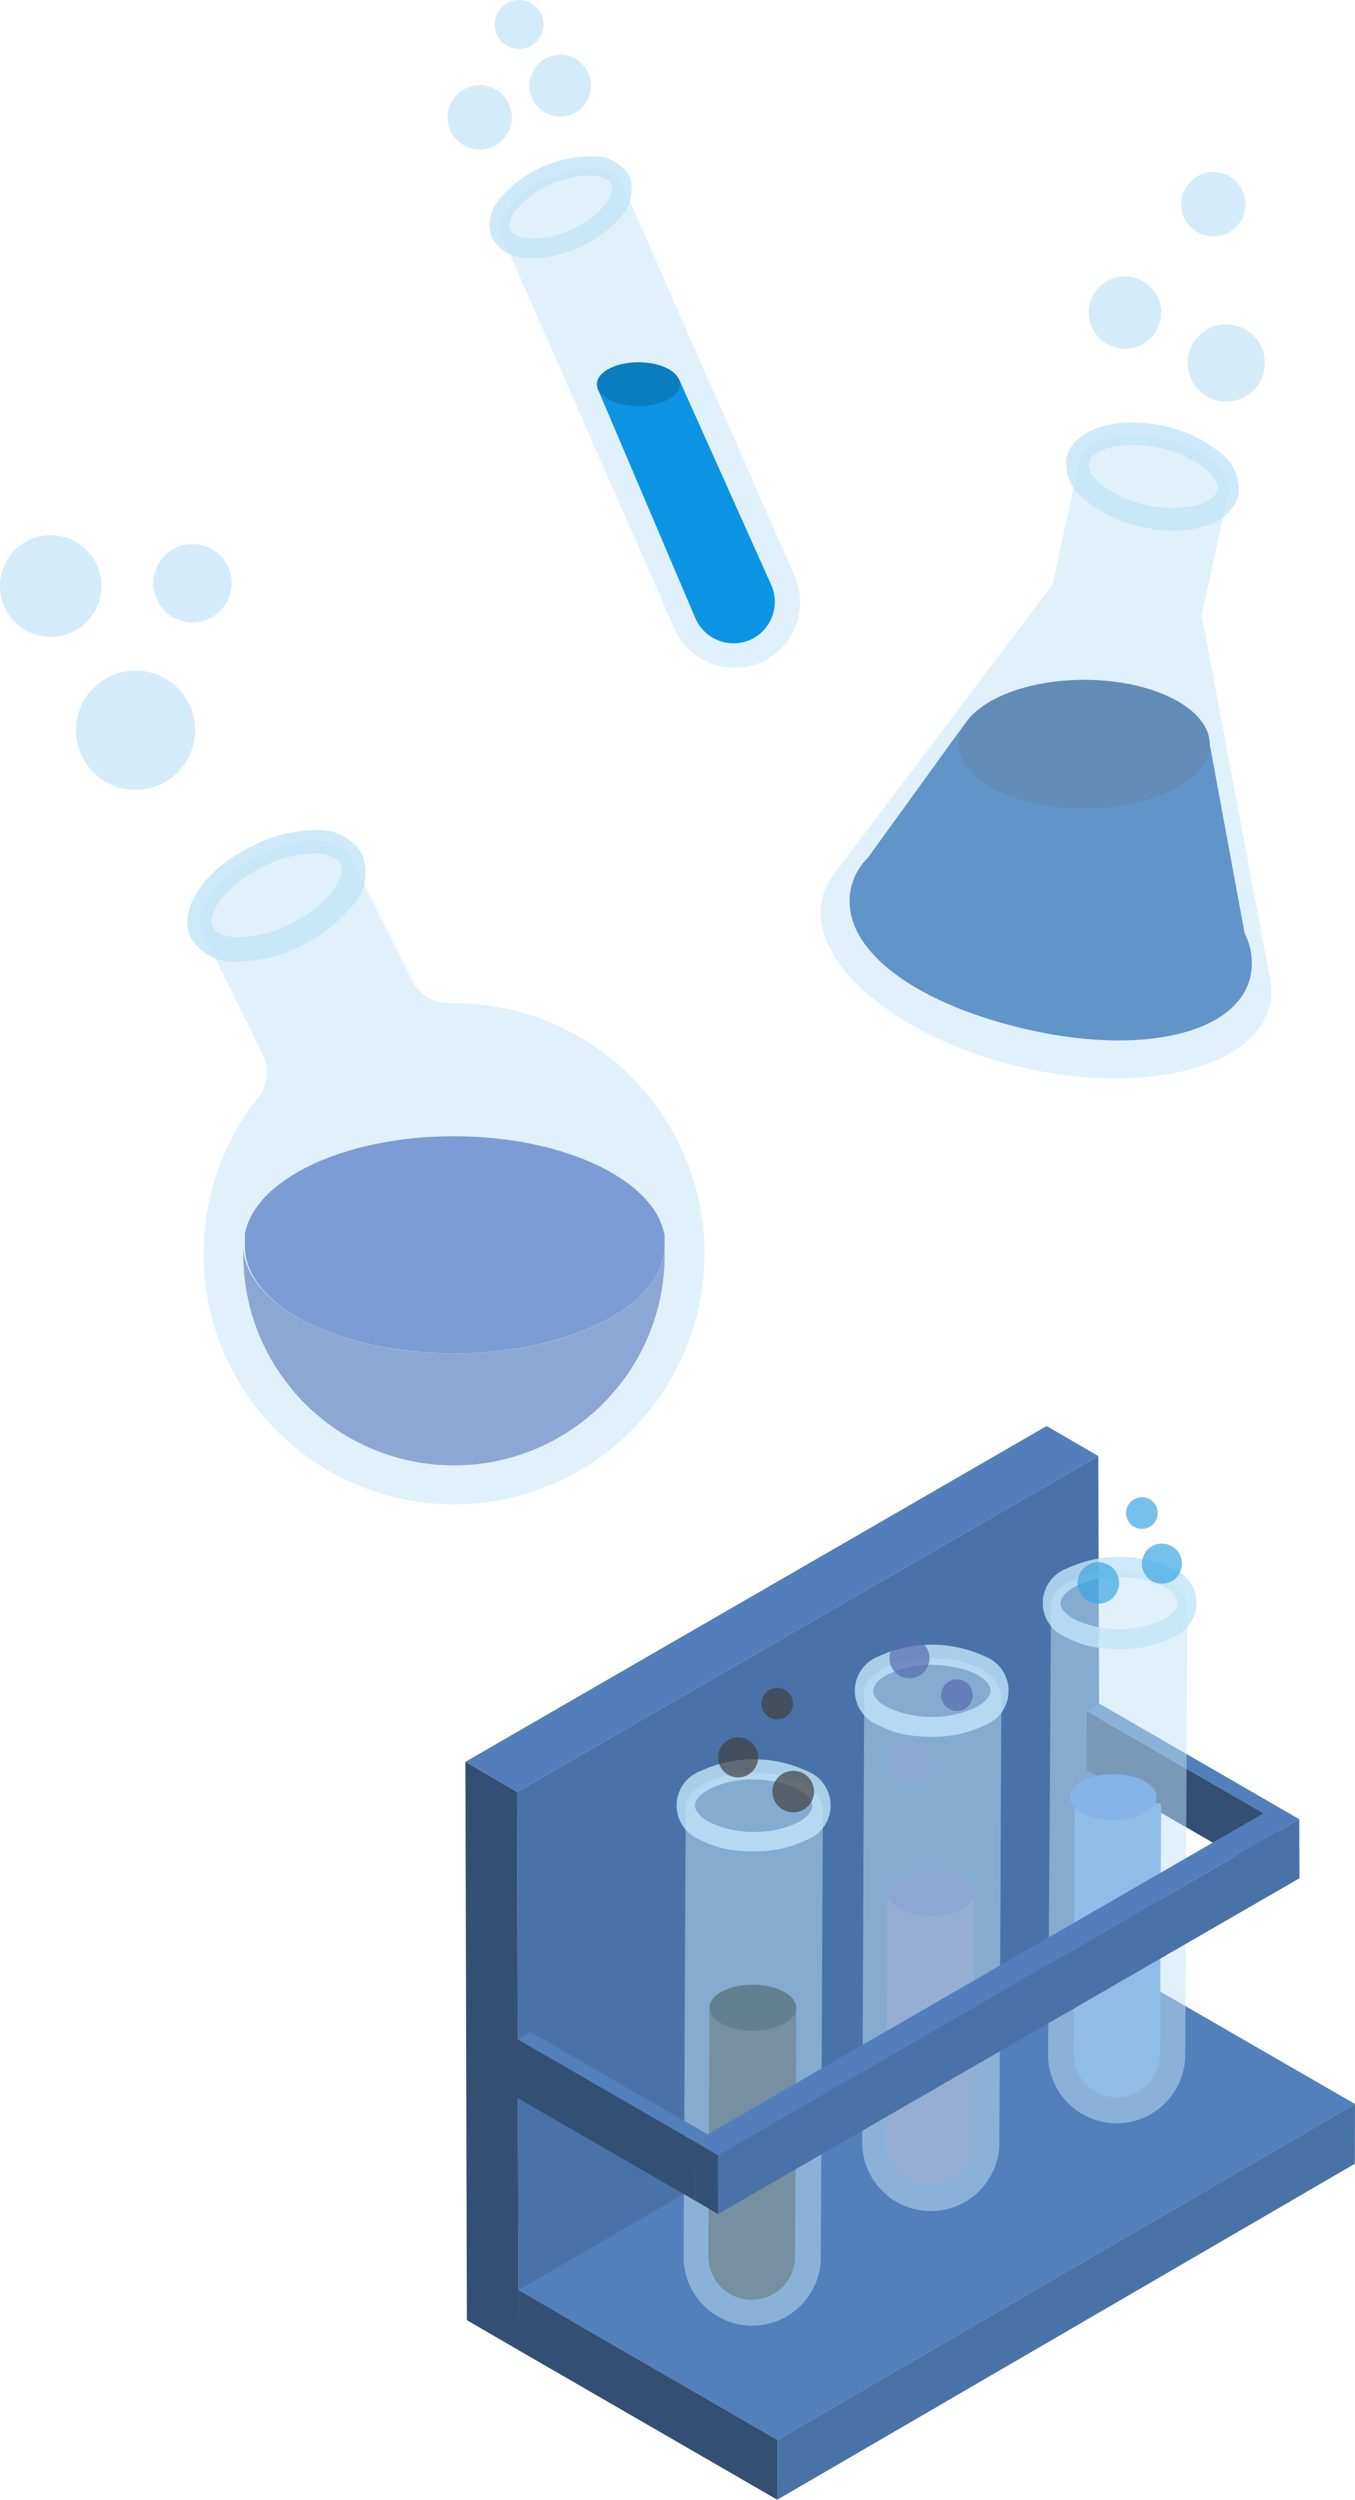 <svg id="圖層_2" data-name="圖層 2" xmlns="http://www.w3.org/2000/svg" width="73.69" height="135.87" viewBox="0 0 73.69 135.87">
  <defs>
    <style>
      .cls-1, .cls-22 {
        fill: #576bb0;
      }

      .cls-2 {
        fill: #3853b0;
      }

      .cls-3, .cls-4, .cls-5 {
        fill: #c2e4f8;
      }

      .cls-3 {
        opacity: 0.5;
      }

      .cls-4 {
        opacity: 0.8;
      }

      .cls-21, .cls-22, .cls-23, .cls-5 {
        opacity: 0.7;
      }

      .cls-6 {
        fill: #00449a;
      }

      .cls-7 {
        fill: #003578;
      }

      .cls-8 {
        fill: #0a94e3;
      }

      .cls-9 {
        fill: #097dbf;
      }

      .cls-10 {
        isolation: isolate;
      }

      .cls-11 {
        fill: #4972a8;
      }

      .cls-12 {
        fill: #334f74;
      }

      .cls-13 {
        fill: #527fbb;
      }

      .cls-14 {
        fill: #5280bb;
      }

      .cls-15 {
        fill: #4972a7;
      }

      .cls-16 {
        fill: #2a3a4a;
      }

      .cls-17 {
        fill: #051c2c;
      }

      .cls-18 {
        fill: #6a79b0;
      }

      .cls-19 {
        fill: #5f94d9;
      }

      .cls-20 {
        fill: #4685d9;
      }

      .cls-21 {
        fill: #414141;
      }

      .cls-23 {
        fill: #3da7e3;
      }
    </style>
  </defs>
  <g id="圖層_1" data-name="圖層 1">
    <path id="Path_33969" data-name="Path 33969" class="cls-1" d="M24.66,73.56c-6.21,0-11.26-2.58-11.43-5.76v.35a11.46,11.46,0,0,0,22.92.08v-.35C35.94,71.05,30.88,73.58,24.66,73.56Z"/>
    <path id="Path_33970" data-name="Path 33970" class="cls-2" d="M24.66,73.56c6.22,0,11.28-2.51,11.48-5.68v-.74c-.53-3-5.43-5.36-11.39-5.38s-10.87,2.31-11.43,5.3v.74C13.4,71,18.45,73.54,24.66,73.56Z"/>
    <path id="Path_33971" data-name="Path 33971" class="cls-3" d="M24.47,54.53a2.26,2.26,0,0,1-2.08-1.26l-3.21-6.46h0a1.22,1.22,0,0,0-.07-.17c-.59-1.18-2.88-1.24-5.12-.12s-3.58,3-3,4.15a.51.51,0,0,0,.09.16h0l3.2,6.46A2.27,2.27,0,0,1,14,59.71a13.62,13.62,0,1,0,10.44-5.18Z"/>
    <path id="Path_33972" data-name="Path 33972" class="cls-4" d="M19,49.4a8,8,0,0,1-2.6,2,7.69,7.69,0,0,1-3.49.86A2.67,2.67,0,0,1,10.39,51c-.76-1.53.69-3.74,3.3-5a7.53,7.53,0,0,1,3.49-.87,2.68,2.68,0,0,1,2.51,1.29h0a2.68,2.68,0,0,1-.49,2.78,2.56,2.56,0,0,1-.2.2Zm-6.9-.62c-.51.62-.71,1.23-.52,1.61s.66.54,1.36.55a6.36,6.36,0,0,0,2.87-.73,6.38,6.38,0,0,0,2.32-1.84c.41-.57.55-1.09.38-1.42s-.67-.54-1.37-.56a6.42,6.42,0,0,0-2.87.73,6.7,6.7,0,0,0-2.17,1.66Z"/>
    <circle id="Ellipse_908" data-name="Ellipse 908" class="cls-5" cx="2.76" cy="2.76" r="2.76" transform="translate(0 29.09)"/>
    <circle id="Ellipse_909" data-name="Ellipse 909" class="cls-5" cx="3.24" cy="3.24" r="3.24" transform="translate(4.13 36.45)"/>
    <circle id="Ellipse_910" data-name="Ellipse 910" class="cls-5" cx="2.13" cy="2.13" r="2.13" transform="translate(8.34 29.57)"/>
    <path id="Path_33973" data-name="Path 33973" class="cls-6" d="M67.69,50.74l-2-10.83-13.22-.57L47.2,46.62a3.08,3.08,0,0,0-.37.44h0a3.17,3.17,0,0,0-.53,1.13c-.76,3.19,3.13,6.23,9.33,7.71s11.6.39,12.37-2.8A3.53,3.53,0,0,0,67.69,50.74Z"/>
    <ellipse id="Ellipse_911" data-name="Ellipse 911" class="cls-7" cx="6.83" cy="3.5" rx="6.83" ry="3.5" transform="translate(52.13 36.95)"/>
    <path id="Path_33974" data-name="Path 33974" class="cls-3" d="M69.11,53.4h0a1.415,1.415,0,0,0-.09-.48L65.35,33.44,66.76,27h0a1.42,1.42,0,0,0,.05-.16c.26-1.19-1.36-2.55-3.61-3s-4.29.08-4.55,1.27a.88.88,0,0,0,0,.16h0l-1.4,6.49L45.47,47.36a2.43,2.43,0,0,0-.24.32h0a3.49,3.49,0,0,0-.51,1.13c-.83,3.45,4,7.55,10.67,9.16s12.83.12,13.66-3.32a3.75,3.75,0,0,0,.06-1.25Z"/>
    <path id="Path_33975" data-name="Path 33975" class="cls-4" d="M65.13,28.71a7.37,7.37,0,0,1-3-.06,7.11,7.11,0,0,1-3-1.39A2.48,2.48,0,0,1,58,24.89c.34-1.54,2.65-2.31,5.28-1.74a7.11,7.11,0,0,1,3,1.39,2.49,2.49,0,0,1,1.07,2.38h0a2.47,2.47,0,0,1-2,1.71Zm-4.6-4.42c-.73.15-1.22.47-1.31.85s.17.77.67,1.19a6.429,6.429,0,0,0,5.21,1.13c.62-.17,1-.46,1.1-.8s-.17-.77-.67-1.19a6.06,6.06,0,0,0-2.48-1.13,6.17,6.17,0,0,0-2.52-.05Z"/>
    <circle id="Ellipse_912" data-name="Ellipse 912" class="cls-5" cx="1.75" cy="1.75" r="1.75" transform="translate(64.24 9.35)"/>
    <circle id="Ellipse_913" data-name="Ellipse 913" class="cls-5" cx="2.1" cy="2.1" r="2.1" transform="translate(64.59 17.63)"/>
    <circle id="Ellipse_914" data-name="Ellipse 914" class="cls-5" cx="1.97" cy="1.97" r="1.97" transform="translate(59.21 15.02)"/>
    <path id="Path_33976" data-name="Path 33976" class="cls-3" d="M33.75,9.83c-.53-.81-2.24-.89-3.95-.14s-2.8,2.06-2.56,3h0L36.69,34.2A3.58,3.58,0,0,0,41.38,36h0a3.57,3.57,0,0,0,1.83-4.71L33.76,9.82Z"/>
    <path id="Path_33977" data-name="Path 33977" class="cls-8" d="M40.82,34.77h0a2.27,2.27,0,0,1-3-1.16L32.5,21.12c0-.06-.06-.26,0-.29l4.3-.24a.11.11,0,0,1,.14.05l5,11.15A2.27,2.27,0,0,1,40.82,34.77Z"/>
    <ellipse id="Ellipse_915" data-name="Ellipse 915" class="cls-9" cx="2.26" cy="1.19" rx="2.26" ry="1.19" transform="translate(32.46 19.69)"/>
    <path id="Path_33978" data-name="Path 33978" class="cls-4" d="M30.14,13.9a5.33,5.33,0,0,1-1.46.12,2.12,2.12,0,0,1-1.93-1.11,2.11,2.11,0,0,1,.49-2.18,6.13,6.13,0,0,1,2.29-1.67,6,6,0,0,1,2.78-.55,2.1,2.1,0,0,1,1.93,1.11,2.12,2.12,0,0,1-.49,2.17,6.13,6.13,0,0,1-2.29,1.67,7.57,7.57,0,0,1-1.32.44Zm.93-4.25A6.07,6.07,0,0,0,30,10a5.21,5.21,0,0,0-1.9,1.37c-.34.43-.47.84-.35,1.11s.5.45,1.05.49a5.25,5.25,0,0,0,2.2-.46,5.08,5.08,0,0,0,1.89-1.37c.35-.43.48-.83.36-1.11s-.51-.44-1.06-.48A4,4,0,0,0,31.07,9.65Z"/>
    <circle id="Ellipse_916" data-name="Ellipse 916" class="cls-5" cx="1.75" cy="1.75" r="1.75" transform="translate(24.34 4.63)"/>
    <circle id="Ellipse_917" data-name="Ellipse 917" class="cls-5" cx="1.33" cy="1.33" r="1.33" transform="translate(26.9 0)"/>
    <circle id="Ellipse_918" data-name="Ellipse 918" class="cls-5" cx="1.68" cy="1.68" r="1.68" transform="translate(28.79 2.98)"/>
    <g id="Group_22208" data-name="Group 22208" class="cls-10">
      <path id="Path_33979" data-name="Path 33979" class="cls-11" d="M59.73,79.14l.09,30.35L28.2,127.74,28.12,97.4Z"/>
      <path id="Path_33980" data-name="Path 33980" class="cls-12" d="M28.2,127.74l-2.81-1.63-.08-30.35,2.81,1.64Z"/>
      <path id="Path_33981" data-name="Path 33981" class="cls-13" d="M28.12,97.4l-2.81-1.64L56.92,77.51l2.81,1.63Z"/>
    </g>
    <g id="Group_22209" data-name="Group 22209" class="cls-10">
      <path id="Path_33982" data-name="Path 33982" class="cls-14" d="M73.69,114.36,42.28,132.62l-14.09-8.14L59.6,106.23Z"/>
      <path id="Path_33983" data-name="Path 33983" class="cls-15" d="M73.69,114.36l-.01,3.25L42.27,135.87l.01-3.25Z"/>
      <path id="Path_33984" data-name="Path 33984" class="cls-12" d="M42.28,132.62l-.01,3.25-14.09-8.14.01-3.25Z"/>
    </g>
    <g id="Group_22210" data-name="Group 22210" class="cls-10">
      <path id="Path_33985" data-name="Path 33985" class="cls-12" d="M68.76,98.58l-.01,3.19-9.66-5.58L59.1,93Z"/>
      <path id="Path_33986" data-name="Path 33986" class="cls-15" d="M68.76,98.58l.69-.4-.01,3.18-.69.41Z"/>
      <path id="Path_33987" data-name="Path 33987" class="cls-14" d="M59.1,93l.69-.4,9.66,5.58-.69.4Z"/>
    </g>
    <path id="Path_33988" data-name="Path 33988" class="cls-16" d="M38.66,109h4.5a.11.11,0,0,1,.11.11V122.6a2.36,2.36,0,0,1-2.36,2.4h0a2.36,2.36,0,0,1-2.36-2.36V109.16a.11.11,0,0,1,.11-.11Z" transform="translate(0.53 -0.18) rotate(0.26)"/>
    <ellipse id="Ellipse_919" data-name="Ellipse 919" class="cls-17" cx="1.25" cy="2.36" rx="1.25" ry="2.36" transform="translate(38.579 110.365) rotate(-89.74)"/>
    <path id="Path_33989" data-name="Path 33989" class="cls-3" d="M44.71,98.16c-.16-1-1.76-1.8-3.7-1.8s-3.55.77-3.72,1.77h0l-.11,24.53a3.73,3.73,0,0,0,3.71,3.75h0a3.73,3.73,0,0,0,3.75-3.71l.11-24.54Z"/>
    <path id="Path_33990" data-name="Path 33990" class="cls-4" d="M39.54,100.51a5.55,5.55,0,0,1-1.44-.5,2,2,0,0,1,0-3.75,6.89,6.89,0,0,1,5.78,0,2,2,0,0,1,0,3.74,6.35,6.35,0,0,1-2.89.63A8.48,8.48,0,0,1,39.54,100.51Zm2.69-3.66A6.81,6.81,0,0,0,41,96.72a5.27,5.27,0,0,0-2.39.51c-.51.26-.8.59-.81.9s.29.64.8.92a5.54,5.54,0,0,0,2.38.52,5.41,5.41,0,0,0,2.39-.5c.51-.27.8-.6.8-.91s-.28-.64-.79-.91a4.16,4.16,0,0,0-1.15-.4Z"/>
    <path id="Path_33991" data-name="Path 33991" class="cls-18" d="M48.34,102.82h4.5a.11.11,0,0,1,.11.11v13.44a2.36,2.36,0,0,1-2.36,2.36h0a2.36,2.36,0,0,1-2.36-2.36V102.93a.11.11,0,0,1,.11-.11Z" transform="translate(0.5 -0.23) rotate(0.26)"/>
    <ellipse id="Ellipse_920" data-name="Ellipse 920" class="cls-1" cx="1.25" cy="2.36" rx="1.25" ry="2.36" transform="translate(48.263 104.137) rotate(-89.74)"/>
    <circle id="Ellipse_921" data-name="Ellipse 921" class="cls-1" cx="1.13" cy="1.13" r="1.13" transform="translate(48.35 94.66)"/>
    <path id="Path_33992" data-name="Path 33992" class="cls-3" d="M54.39,91.93c-.16-1-1.75-1.8-3.7-1.8S47.14,90.9,47,91.9h0l-.11,24.53a3.73,3.73,0,0,0,3.71,3.75h0a3.73,3.73,0,0,0,3.75-3.71l.11-24.54Z"/>
    <path id="Path_33993" data-name="Path 33993" class="cls-4" d="M49.22,94.28a5.21,5.21,0,0,1-1.44-.51,2,2,0,0,1,0-3.74,6.89,6.89,0,0,1,5.78,0,2,2,0,0,1,0,3.74,6.35,6.35,0,0,1-2.89.63,8.48,8.48,0,0,1-1.45-.12Zm2.69-3.66a6.81,6.81,0,0,0-1.22-.13A5.27,5.27,0,0,0,48.3,91c-.51.26-.8.59-.81.9s.29.64.8.91a5.78,5.78,0,0,0,4.77,0c.51-.27.8-.6.81-.91s-.29-.64-.8-.91a4.16,4.16,0,0,0-1.16-.37Z"/>
    <path id="Path_33994" data-name="Path 33994" class="cls-19" d="M58.53,98H63a.11.11,0,0,1,.11.11V111.6a2.36,2.36,0,0,1-2.33,2.4h0a2.36,2.36,0,0,1-2.36-2.36V98.16a.11.11,0,0,1,.11-.11Z" transform="translate(0.48 -0.27) rotate(0.26)"/>
    <ellipse id="Ellipse_922" data-name="Ellipse 922" class="cls-20" cx="1.25" cy="2.36" rx="1.25" ry="2.36" transform="translate(58.18 98.93) rotate(-90)"/>
    <path id="Path_33995" data-name="Path 33995" class="cls-3" d="M64.58,87.16c-.16-1-1.76-1.8-3.7-1.81s-3.55.78-3.72,1.78h0L57,111.66a3.73,3.73,0,0,0,3.71,3.75h0a3.74,3.74,0,0,0,3.75-3.71l.11-24.54Z"/>
    <path id="Path_33996" data-name="Path 33996" class="cls-4" d="M59.41,89.51A5.21,5.21,0,0,1,58,89a2,2,0,0,1,0-3.74,6.8,6.8,0,0,1,5.78,0,2,2,0,0,1,0,3.74,6.35,6.35,0,0,1-2.89.63,8.481,8.481,0,0,1-1.48-.12Zm2.69-3.66a6,6,0,0,0-1.22-.13,5.27,5.27,0,0,0-2.39.51c-.51.26-.8.59-.81.9s.29.64.8.91a5.78,5.78,0,0,0,4.77,0c.51-.27.8-.6.8-.91s-.28-.64-.79-.91a4.16,4.16,0,0,0-1.16-.37Z"/>
    <g id="Group_22211" data-name="Group 22211" class="cls-10">
      <path id="Path_33997" data-name="Path 33997" class="cls-12" d="M37.81,116.42l-.01,3.19-9.66-5.58.01-3.19Z"/>
      <path id="Path_33998" data-name="Path 33998" class="cls-15" d="M37.81,116.42l.69-.4-.01,3.19-.69.4Z"/>
      <path id="Path_33999" data-name="Path 33999" class="cls-14" d="M28.15,110.84l.69-.4,9.66,5.58-.69.4Z"/>
    </g>
    <g id="Group_22212" data-name="Group 22212" class="cls-10">
      <path id="Path_34000" data-name="Path 34000" class="cls-11" d="M70.66,98.88l.01,3.21L39.05,120.34l-.01-3.2Z"/>
      <path id="Path_34001" data-name="Path 34001" class="cls-12" d="M39.05,120.34l-1.25-.73-.01-3.2,1.25.73Z"/>
      <path id="Path_34002" data-name="Path 34002" class="cls-13" d="M39.04,117.14l-1.25-.73L69.41,98.16l1.25.72Z"/>
    </g>
    <circle id="Ellipse_923" data-name="Ellipse 923" class="cls-21" cx="1.13" cy="1.13" r="1.13" transform="translate(42.01 96.25)"/>
    <circle id="Ellipse_924" data-name="Ellipse 924" class="cls-21" cx="0.86" cy="0.86" r="0.86" transform="translate(41.41 91.74)"/>
    <circle id="Ellipse_925" data-name="Ellipse 925" class="cls-21" cx="1.09" cy="1.09" r="1.09" transform="translate(39.05 94.43)"/>
    <circle id="Ellipse_926" data-name="Ellipse 926" class="cls-22" cx="0.86" cy="0.86" r="0.86" transform="translate(51.18 91.28)"/>
    <circle id="Ellipse_927" data-name="Ellipse 927" class="cls-22" cx="1.09" cy="1.09" r="1.09" transform="translate(48.37 89.04)"/>
    <circle id="Ellipse_928" data-name="Ellipse 928" class="cls-23" cx="1.13" cy="1.13" r="1.13" transform="translate(58.6 84.91)"/>
    <circle id="Ellipse_929" data-name="Ellipse 929" class="cls-23" cx="0.86" cy="0.86" r="0.86" transform="translate(61.24 81.38)"/>
    <circle id="Ellipse_930" data-name="Ellipse 930" class="cls-23" cx="1.09" cy="1.09" r="1.09" transform="translate(62.1 83.9)"/>
  </g>
</svg>
